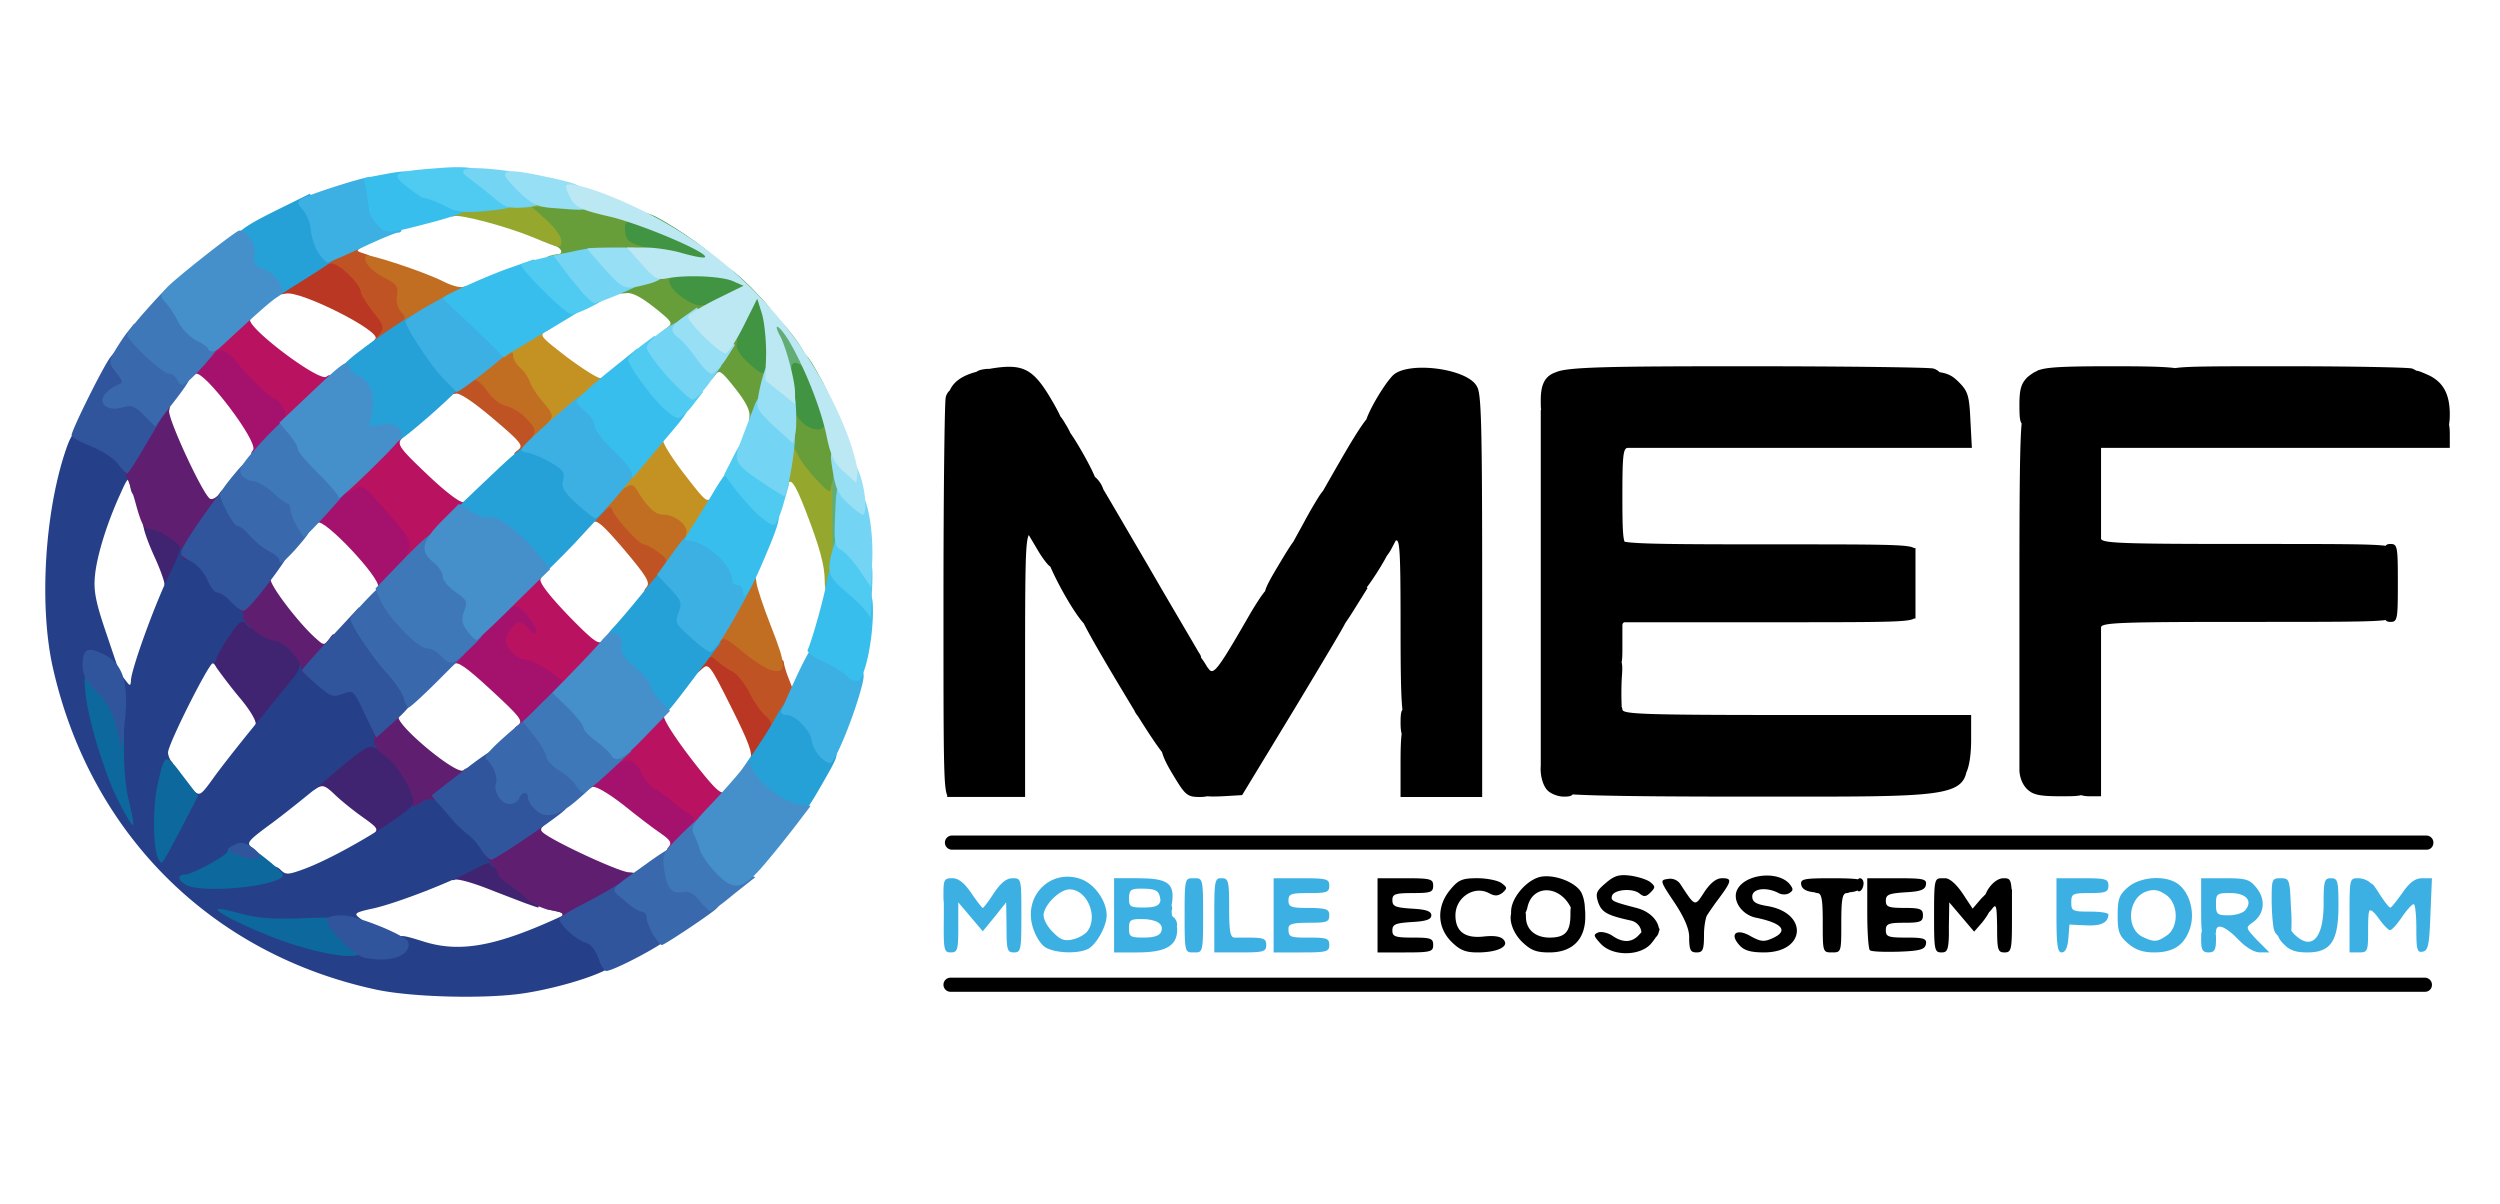 <svg xmlns="http://www.w3.org/2000/svg" width="108" height="52" fill="none"><path fill="#402472" d="M22.726 39.03c-.256-.097-1.01-.385-1.667-.642-.657-.256-1.282-.432-1.41-.384-.128.064-.209-.048-.209-.273 0-.4 1.09-1.074 1.731-1.074.385 0 .834.337.834.61 0 .08.288.352.64.592.498.337.642.545.642.898 0 .256-.016.465-.032.449-.032 0-.256-.08-.529-.177M16.106 36.064c.257-.24.225-.288-.4-.737-.369-.257-.914-.69-1.202-.962-.45-.433-.561-.48-.834-.305-.288.177-.32.16-.32-.208 0-.673 1.843-2.163 2.644-2.163 1.25 0 2.837 2.275 2.388 3.43-.16.432-1.474 1.217-2.035 1.217-.465 0-.481-.016-.24-.272M11.042 31.304c.048-.144-.24-.64-.721-1.202a24 24 0 0 1-.962-1.25c-.144-.256-.192-.256-.336-.048-.113.176-.16.096-.16-.369 0-.4.16-.85.528-1.394.625-.978 1.122-1.042 2.036-.32.336.272.753.48.93.48.512 0 1.153.882 1.153 1.57 0 .482-.176.786-.913 1.684-.641.737-1.026 1.074-1.282 1.074-.24 0-.337-.064-.273-.225M7.1 25.214c0-.112-.177-.609-.386-1.073-.224-.481-.448-1.058-.496-1.299-.113-.432-.097-.448.529-.448.849 0 1.634.625 1.634 1.298 0 .705-.577 1.747-.961 1.747-.177 0-.32-.096-.32-.225"/><path fill="#253F89" d="M16.235 42.748c-7.133-1.539-12.358-6.764-13.96-13.944-.577-2.613-.353-6.555.529-9.248.384-1.154.56-1.234 1.779-.69.945.418 1.394.995 1.394 1.78 0 .721-.272.978-.353.352-.064-.416-.096-.4-.432.353-.577 1.266-1.01 2.66-1.09 3.526-.064.641.032 1.138.48 2.452l.562 1.667-.513-.064-.513-.064.128.978c.064.529.224 1.282.337 1.666l.224.722.112-1.507c.064-.833.144-1.538.193-1.587.032-.032.176.065.304.24.192.257.224.273.24.033 0-.48 1.09-3.462 1.667-4.6.305-.609.513-1.154.465-1.202-.064-.048.016-.096.176-.096.53 0 1.25.513 1.475 1.058.128.304.32.545.433.545.416.016 1.234.945 1.234 1.426 0 .577-.208.737-.481.417-.176-.209-.289-.128-.737.545-.305.448-.545.881-.545.977 0 .08-.064.16-.144.16-.177 0-1.94 3.51-1.94 3.863 0 .129.08.32.16.4.129.13.097.53-.08 1.331-.16.641-.24 1.186-.208 1.234.048.032.272-.304.513-.753.417-.753.465-.785.721-.56.257.24.32.191.818-.498.304-.432 1.122-1.474 1.843-2.356.705-.865 1.442-1.779 1.65-2.035.209-.257.321-.53.273-.625-.208-.337.561-.145 1.058.272.385.337.657.417 1.106.385.609-.032.609-.032 1.106 1.01.272.576.496 1.314.496 1.618 0 .61-.032.641-.48.4-.32-.175-.465-.08-2.244 1.443-.577.481-1.57 1.283-2.212 1.763-1.074.786-1.154.882-.897 1.074.16.112.208.209.112.209s-.353.144-.561.32a10 10 0 0 1-.69.561c-.304.224-.304.224.08.224.225 0 .77-.128 1.235-.288.737-.256.865-.256 1.074-.048.208.208.32.208 1.01-.048 1.522-.561 4.567-2.404 4.76-2.885.048-.128 0-.273-.097-.337-.256-.16.193-.384.786-.384.513 0 .705.128 1.426.993.192.225.48.497.657.625.16.129.433.401.577.625.289.433.369 1.283.112 1.283-.08 0-.16-.064-.16-.145s-.304.017-.673.225c-1.026.56-3.334 1.458-4.376 1.699-.817.176-.881.224-.625.416.16.113.24.24.193.289-.048.048-.721.144-1.507.192l-1.426.096 1.01.289c1.442.4 3.013.449 3.27.096.191-.256.271-.24 1.25.064 1.49.465 2.98.225 5.529-.913l.64-.289-.48-.112-.48-.112.496-.016c.337-.016.609.112.93.449.256.256.609.512.817.56.353.097.721.786.721 1.379 0 .304-2.083 1.01-3.846 1.282-1.667.256-4.857.176-6.411-.16"/><path fill="#601E70" d="M24.232 39.638c.144-.176.064-.24-.433-.32-.337-.048-.818-.273-1.058-.497a9 9 0 0 0-.833-.673c-.209-.129-.385-.305-.385-.4 0-.081-.144-.29-.32-.482s-.321-.432-.321-.513c.016-.32 1.907-1.378 2.452-1.378.465.016.48.032.224.224-.208.177-.24.257-.08.385.497.4 3.27 1.683 3.687 1.699.336.016.448.096.448.353 0 .352-.609.833-1.875 1.49-.785.4-1.81.48-1.506.112M17.854 34.717c.08-.4-.673-1.666-1.218-2.067-.32-.24-.513-.497-.48-.641.047-.128 0-.353-.081-.481-.208-.337.272-.801.85-.801.352 0 .432.048.304.208-.24.288 2.5 2.58 2.789 2.34.176-.144.224-.096.208.272 0 .658-.817 1.299-1.33 1.058-.289-.128-.465-.112-.738.08-.272.193-.336.193-.304.032M13.238 29.172c-.113-.032-.209-.176-.209-.288 0-.353-.801-1.202-1.154-1.202-.384 0-1.442-.785-1.362-1.026.032-.096-.048-.256-.192-.352-.209-.16-.193-.273.208-.85.337-.465.577-.657.85-.657.272 0 .368.064.32.224-.08.209 1.202 1.907 1.955 2.565.337.304.353.304.577 0 .209-.289.225-.273.24.272 0 .417-.111.673-.448.994-.24.24-.48.433-.529.416-.032 0-.16-.047-.256-.096M7.884 24.044a.6.6 0 0 1 0-.24c.032-.225-.977-.93-1.33-.93-.304 0-.417-.144-.657-.994-.144-.56-.385-1.234-.529-1.506-.24-.497-.224-.53.465-1.683.56-.946.801-1.202 1.138-1.234.352-.048.417 0 .336.272-.08.32 1.443 3.607 1.763 3.815.097.048.257-.032.385-.192.192-.273.208-.257.208.24 0 .898-1.666 3.173-1.779 2.452"/><path fill="#0D689D" d="M12.788 40.84c-1.346-.4-3.542-1.426-3.382-1.57.032-.032.465.048.978.192.657.192 1.362.256 2.596.208l1.7-.048.544.545c.289.289.53.673.53.834 0 .449-1.187.384-2.966-.16M8.108 38.261c-.416-.176-.496-.48-.112-.48.305 0 1.827-.834 1.827-.994 0-.064.145-.193.337-.289.272-.16.449-.08 1.202.497.48.369.865.721.865.802 0 .448-3.253.817-4.119.464M6.858 37.137c-.24-.368-.273-2.115-.08-3.077.32-1.555.352-1.57 1.106-.56l.673.88-.737 1.427c-.882 1.65-.818 1.57-.962 1.33M5.112 34.607c-.609-1.218-1.314-3.526-1.426-4.712-.064-.753-.064-.769.384-.769.32 0 .561.16.882.577.417.545.433.641.4 2.276-.016 1.138.065 2.035.225 2.66.128.513.208.978.176 1.01-.048.048-.32-.417-.64-1.042"/><path fill="#BA3723" d="M32.406 32.763c.128-.177-.048-.674-.801-2.18-.962-1.923-.994-1.956-1.299-1.667-.304.272-.304.272-.256-.353.048-.593.08-.64.577-.689.352-.032.657.048.85.225.176.144.464.352.672.448.193.112.513.513.706.898.192.4.513.833.689.994.721.576.016 2.532-.914 2.532-.32 0-.368-.048-.224-.208M16.219 14.637c.272-.32-3.222-2.084-3.863-1.955-.385.08-.449.032-.449-.273 0-.513 1.7-1.555 2.549-1.555.513 0 .705.097 1.122.562.272.32.496.657.496.737 0 .096.225.448.481.785.353.449.481.77.481 1.266 0 .625-.016.657-.497.657-.417 0-.465-.048-.32-.224"/><path fill="#419441" d="M34.122 18.674c-.129-.208-.289-1.01-.353-1.81-.08-.914-.16-1.219-.192-.834-.048.56-.08.593-.641.593-.433 0-.722-.129-1.106-.497-.641-.593-.705-1.41-.209-2.404l.337-.641-.641.336c-.834.417-1.603.4-2.276-.048-.465-.32-.545-.465-.593-1.106-.048-.673-.016-.753.32-.801.24-.048.08-.112-.432-.192-1.78-.257-1.763-.24-1.811-1.267l-.048-.913h.657c.368 0 .881.112 1.17.256 1.026.53 2.676 1.715 2.676 1.924 0 .128.128.224.289.224.176 0 .737.465 1.282 1.026.865.897.994 1.106 1.09 1.843.096.801.112.817.64.817.482 0 .578.08 1.123 1.074.417.737.625 1.33.673 1.923l.064.85h-.897c-.754 0-.93-.064-1.122-.353"/><path fill="#31559D" d="M25.85 41.385c-.112-.32-.32-.593-.529-.657-.448-.128-1.25-.866-1.138-1.058.049-.08.497-.352.994-.609a22 22 0 0 0 1.33-.737c.401-.257.45-.257.978.144.305.24.641.433.737.433.113 0 .193.112.193.256s.112.449.256.705c.16.24.24.545.192.657-.08.225-2.355 1.427-2.676 1.427-.08 0-.24-.256-.337-.561M15.673 41.354c-.176-.048-.641-.4-1.01-.801-.737-.77-.705-1.01.128-1.01.61 0 2.805.882 2.853 1.17.113.593-.85.913-1.971.641M10.224 36.914c-.48-.209-.48-.209-.128-.401.304-.144.433-.144.77.08.704.465.24.705-.642.32M20.787 36.707a2.5 2.5 0 0 0-.593-.674 4.7 4.7 0 0 1-.657-.625c-.192-.224-.465-.545-.625-.72-.16-.161-.273-.322-.24-.338.032-.032.608-.496 1.314-1.025.689-.545 1.346-.994 1.458-.994.225 0 .561.673.561 1.122 0 .272.112.32.641.32.433 0 .641.065.641.209 0 .337.545.753.962.753.289 0 .32.048.176.225-.24.288-3.029 2.18-3.205 2.18-.08 0-.273-.193-.433-.433M5.047 31.482c-.176-.722-.368-1.09-.85-1.571-.48-.481-.624-.754-.624-1.17 0-.705.192-.818.865-.497.866.417 1.122 1.186.962 2.837l-.144 1.33zM15.755 30.84c-.48-1.025-.497-1.041-.946-.865-.432.16-.528.112-1.105-.385-.353-.304-.658-.577-.658-.625s.545-.673 1.235-1.41l1.234-1.33.56.913c.305.497.738 1.074.962 1.298.577.577.962 1.203.946 1.571 0 .176-.385.657-.866 1.09l-.865.77zM9.984 26c-.208-.225-.465-.4-.593-.4-.112 0-.304-.241-.433-.546-.128-.32-.448-.673-.72-.817-.45-.225-.482-.289-.321-.61.368-.704 1.795-2.676 1.923-2.676.08 0 .272.289.417.641.16.353.368.641.464.641.113 0 .369.193.577.45.209.24.577.544.818.672.272.128.433.32.385.481-.097.369-1.764 2.549-1.972 2.549-.096.015-.336-.16-.545-.385M5.08 20.022c-.193-.24-.722-.577-1.17-.754-.45-.176-.818-.384-.818-.465 0-.224 1.378-2.997 1.683-3.381.256-.32.272-.32.657.128.224.256.384.657.384.93 0 .256.08.464.209.464.096 0 .384.209.625.465l.449.449-.77 1.298c-.416.721-.785 1.298-.833 1.298s-.24-.192-.417-.432"/><path fill="#A4126D" d="M28.88 36.594c.16-.176.08-.304-.337-.593-.288-.192-1.026-.753-1.619-1.234-.64-.497-1.186-.817-1.33-.77-.449.177-.24-.624.305-1.153.432-.433.657-.513 1.282-.513.69 0 .753.032 1.01.561.144.304.416.657.625.77.192.096.64.416 1.01.672.56.401.657.577.673 1.058 0 .705-.674 1.427-1.347 1.427-.368 0-.417-.048-.272-.225M22.374 31.336c.24-.193.112-.353-1.154-1.523-1.058-.978-1.459-1.266-1.603-1.122-.129.128-.177.064-.177-.305 0-.689 2.116-2.788 2.805-2.788.786.016 1.523.865 1.523 1.763 0 .432-.048.48-.513.497-.433.016-.449.048-.144.096.208.048.657.256 1.01.48.512.353.609.497.609.994s-.129.721-.77 1.346c-.609.593-.881.754-1.314.754-.465 0-.513-.032-.273-.192M16.331 25.357c.144-.353-2.34-2.997-2.612-2.773-.16.128-.209.064-.209-.304 0-.722 1.042-1.667 1.956-1.763l.705-.08 1.09 1.25c1.025 1.218 1.073 1.298 1.01 1.955-.065.545-.209.85-.69 1.33-.609.625-1.442.882-1.25.385M10.93 19.445c.272-.321-2.18-3.543-2.485-3.286-.417.337-.24-.705.192-1.202.353-.4.481-.449 1.042-.369.449.064.737.225.994.545.352.449 1.026 1.122 1.779 1.763.657.545.577 1.427-.193 2.18-.416.4-.753.593-1.057.593-.369 0-.417-.048-.273-.224"/><path fill="#B91261" d="M29.875 35.599c.176-.208.16-.273-.08-.417a6 6 0 0 1-.786-.593c-.288-.24-.625-.48-.77-.529-.144-.064-.368-.352-.528-.673-.273-.56-.545-.657-1.01-.368-.144.096-.208 0-.208-.321 0-.577 1.346-1.971 1.907-1.971.24 0 .337.08.288.208-.048.128.481.946 1.17 1.843.93 1.202 1.283 1.57 1.427 1.427.128-.129.176-.049.176.304 0 .625-.721 1.346-1.346 1.346-.4 0-.433-.032-.24-.256M24.056 29.733c.113-.112.193-.24.193-.304 0-.176-1.266-.946-1.571-.946-.353 0-.833-.48-.833-.817.016-.289.384-.786.593-.786.096 0 .256.113.368.24.337.418.497.257.209-.192-.45-.705-.722-.865-1.026-.593-.225.193-.24.177-.177-.304.097-.69.61-1.234 1.17-1.234.337 0 .433.064.37.224-.065.145.4.738 1.201 1.571 1.058 1.09 1.33 1.282 1.459 1.09.112-.176.16-.112.16.32 0 .754-1.122 1.924-1.843 1.924-.369 0-.417-.048-.273-.193M17.598 23.883c.24-.465.176-.577-1.314-2.26-.593-.657-.625-.673-1.042-.449-.433.225-.449.225-.449-.192 0-.625 1.667-2.276 2.308-2.276.4 0 .433.032.24.256-.192.24-.064.417 1.122 1.54.786.752 1.427 1.233 1.555 1.185.144-.064.224.032.224.273 0 .528-1.89 2.356-2.436 2.356-.417 0-.417-.016-.208-.433M12.212 18.162c.144-.176.16-.32.016-.561-.096-.192-.224-.337-.305-.337-.16 0-1.266-1.041-1.698-1.618-.417-.53-.754-.641-.994-.32-.176.223-.193.175-.209-.257 0-.657.834-1.49 1.507-1.49.353 0 .417.047.289.207-.257.289 2.98 2.741 3.285 2.485.16-.129.209-.064.209.304 0 .641-1.186 1.811-1.828 1.811-.384 0-.416-.032-.272-.224"/><path fill="#BF5324" d="M33.304 31.368c.064-.096-.048-.288-.24-.448-.177-.145-.497-.593-.69-.994-.192-.385-.512-.785-.705-.898-.208-.096-.497-.304-.673-.448-.288-.273-.32-.273-.48.016-.145.24-.161.176-.161-.353 0-1.426.93-1.619 2.324-.48.48.4.946.72 1.026.72.096 0 .16.064.16.145s.08.352.176.609l.177.449.208-.401c.224-.385.224-.385.24.304 0 .93-.56 1.94-1.073 1.94-.225 0-.337-.064-.289-.16M27.935 25.358c.16-.192 0-.465-.962-1.603-.93-1.09-1.202-1.33-1.378-1.186-.177.145-.225.096-.225-.288 0-.257.08-.545.192-.657.225-.225 1.41-.257 1.41-.032 0 .208 1.123 1.442 1.315 1.442.096 0 .369.144.625.337.577.4.625 1.074.112 1.747-.24.352-.48.48-.817.48-.4 0-.449-.032-.273-.24M22.373 19.444c.256-.192.16-.32-1.09-1.378-.85-.722-1.458-1.122-1.603-1.058-.4.144-.288-.641.113-.93.625-.448 1.282-.32 1.715.305.208.32.576.609.8.657.754.192 1.3.85 1.3 1.587 0 .801-.225 1.041-.947 1.041-.512-.016-.544-.032-.288-.224M16.281 14.572c.353-.4.353-.448-.208-1.154-.257-.336-.481-.689-.481-.785 0-.353-1.01-1.33-1.314-1.25-.209.064-.289 0-.289-.273 0-.464.577-.737 1.49-.737.658.016.674.016.273.24-.384.209-.384.225-.08.321.176.048.705.273 1.17.497.77.353.834.417.834.93 0 .304.08.608.16.657.096.048.16.368.16.689 0 .497-.08.657-.465.881-.256.145-.705.273-.993.273-.481 0-.497-.016-.257-.289"/><path fill="#689E39" d="M35.195 21.64c-.112-.032-.449-.417-.77-.85-.512-.689-.56-.865-.56-1.811 0-1.218.224-1.49.673-.866.353.481 1.09.61 1.09.177 0-.144.112-.224.272-.192.337.064.513.849.513 2.5l.016 1.154-.513-.016c-.288 0-.609-.048-.721-.096M32.373 18.018c.048-.256-.128-.625-.609-1.234-.625-.785-.69-.833-.881-.561-.209.272-.225.24-.225-.289 0-.769.4-1.394.882-1.394.288 0 .352.064.288.305-.048.192.112.464.465.8.625.578.77.61.77.161 0-.176.08-.272.16-.224.224.128.208 1.202-.032 2.083-.16.577-.273.722-.545.722-.273 0-.32-.08-.273-.369M28.816 14.156c.273-.193.224-.257-.56-.882-.61-.48-.979-.657-1.235-.609-.288.048-.369 0-.369-.288 0-.305.16-.401.93-.626 1.186-.32 1.795-.336 1.795-.015 0 .128-.112.24-.256.24-.417 0-.193.513.416.913.289.209.641.337.754.305.128-.064.208.048.208.288 0 .497-.625.898-1.394.898-.53 0-.561-.016-.289-.224M23.768 11.27c0-.144.112-.256.24-.256.337 0 .305-.273-.032-.4-.16-.049-.561-.337-.882-.642-.448-.417-.609-.69-.609-1.074v-.497l1.571.097c2.228.128 3.398.4 3.398.769 0 .176-.112.304-.257.304-.176 0-.224.129-.192.433.032.337.16.465.577.593.978.273.593.529-.962.641-.817.048-1.795.145-2.163.193-.561.08-.69.048-.69-.16"/><path fill="#3969AC" d="M28.208 40.36c-.144-.256-.273-.577-.273-.72 0-.145-.096-.257-.208-.257s-.449-.209-.753-.481c-.642-.545-.738-.369.977-1.603.545-.4 1.042-.705 1.09-.689s.128.304.176.641c.065.529.145.61.561.657.513.064.962.385 1.235.882.112.224.08.352-.145.529-.48.384-2.18 1.506-2.276 1.506-.064 0-.224-.208-.384-.465M23.079 34.926c-.16-.16-.273-.385-.273-.481 0-.273-.273-.24-.385.048-.048.128-.224.24-.4.24-.369 0-.722-.544-.593-.913.096-.24-.16-.85-.433-1.026-.144-.096.352-.609 1.603-1.65l.497-.417.496.625c.273.336.497.737.497.865 0 .144.24.4.545.577.305.192.657.513.802.737.24.369.224.401-.497 1.026-.818.721-1.427.85-1.86.369M17.453 30.182c-.048-.208-.352-.657-.657-1.01-.705-.753-1.715-2.276-1.65-2.452.096-.24 1.41-1.603 1.554-1.603.08 0 .177.16.24.369.129.48 1.587 2.035 1.94 2.035.144 0 .48.177.721.385l.449.369-1.154 1.154c-.625.625-1.186 1.138-1.25 1.138-.048 0-.145-.177-.193-.385M12.067 24.189c0-.08-.192-.24-.432-.369a3.4 3.4 0 0 1-.818-.657c-.208-.256-.465-.449-.577-.449-.144 0-.737-1.09-.737-1.378 0-.048.256-.417.577-.801.545-.657.609-.69.865-.465.145.128.385.24.53.24.144 0 .496.225.785.481.288.273.577.481.64.481.08 0 .129.112.129.256s.112.45.256.706c.305.48.257.609-.528 1.506-.53.577-.69.69-.69.449M6.218 17.937c-.4-.4-.529-.449-.946-.336-.64.192-1.074-.177-.721-.593.112-.145.353-.305.513-.369.272-.112.272-.128-.048-.545-.305-.385-.32-.449-.096-.865.144-.24.384-.625.56-.85l.321-.4.513.48c.289.273.657.641.833.85.16.192.417.352.561.352.16 0 .353.129.465.289.177.304.112.433-1.186 2.084l-.288.384z"/><path fill="#C16E23" d="M33.32 28.948c-.256-.064-.817-.433-1.25-.801-.753-.625-.801-.641-1.01-.369-.208.289-.224.256-.24-.24 0-.754 1.09-2.741 1.522-2.741.225 0 .321.112.337.369.016.192.288 1.025.61 1.843.704 1.779.704 2.115.031 1.939M28.72 24.414c.145-.177.097-.289-.288-.562-.256-.192-.529-.336-.625-.336-.192 0-1.234-1.138-1.346-1.459-.064-.192-.113-.192-.337 0-.24.193-.272.16-.272-.224 0-.24.144-.641.336-.897.273-.385.433-.465 1.01-.465.609 0 .721.064 1.074.593.272.416.545.625.897.705.77.16 1.01.417 1.01 1.138 0 .817-.657 1.73-1.234 1.73-.337 0-.369-.047-.224-.224M22.998 18.868c.177-.272.129-.368-.256-.785-.24-.257-.641-.497-.882-.545-.256-.064-.593-.32-.817-.641-.208-.32-.48-.53-.593-.481-.128.048-.208-.048-.208-.305 0-.272.208-.528.72-.897.754-.529 1.684-.69 1.684-.305 0 .129.144.353.32.513s.353.433.417.625c.064.177.32.577.561.866.834.945.417 2.276-.705 2.276-.4 0-.417-.032-.24-.32M17.261 13.979c.289-.208.289-.256.064-.513-.16-.176-.224-.449-.176-.721.064-.369 0-.465-.56-.753-.578-.289-.947-.754-.77-.946.112-.096 2.58.721 3.35 1.122.352.176.72.272.849.224.144-.064.224.032.224.273 0 .272-.256.497-1.122.961-.657.353-1.33.593-1.634.593-.497-.016-.513-.032-.225-.24"/><path fill="#95A82D" d="M35.628 25.086c0-.657-.224-1.474-.834-3.045-.48-1.25-.705-1.523-.8-.93-.033.225-.113.273-.273.177-.193-.128-.209-.337-.08-1.09.16-1.058.496-1.298.817-.561.112.24.48.737.801 1.074.577.609.61.625.657.272.032-.208.145-.336.24-.304.225.064.353 2.773.193 4.087-.08.673-.16.833-.417.833-.24 0-.304-.112-.304-.513M23.623 11.11c.176-.145 1.106-.225 1.106-.096 0 .096-.256.16-.593.16-.32 0-.545-.032-.513-.064M23.047 10.26c-1.154-.48-3.27-1.041-3.462-.913-.08.048-.145-.064-.145-.225 0-.4.289-.464 2.324-.593 1.315-.096 1.667-.064 1.924.145.304.24.304.24-.209.256h-.512l.64.577c.353.32.642.721.642.882 0 .368-.016.368-1.202-.129"/><path fill="#3F78B9" d="M30.226 38.918c-.256-.337-.465-.433-.737-.385-.48.096-.69-.176-.801-1.01-.08-.64-.032-.705.753-1.49.785-.77.833-.802 1.026-.497.096.176.192.417.192.529 0 .4.962 1.474 1.474 1.65l.497.177-.93.737c-.496.417-.96.754-1.009.738-.064 0-.272-.209-.465-.45M24.889 33.948c-.08-.176-.417-.465-.722-.657-.304-.192-.56-.449-.56-.593 0-.128-.225-.529-.514-.882l-.496-.64.865-.866.882-.866.673.658c.369.368.673.769.673.865 0 .112.16.305.369.449.192.128.544.416.785.64l.433.402-.962.897c-.529.497-1.026.898-1.106.898s-.224-.145-.32-.305M19.04 28.323c-.16-.176-.432-.32-.608-.32-.385 0-1.667-1.33-1.988-2.052l-.224-.529 1.25-1.298c1.042-1.058 1.266-1.218 1.298-.945.032.176.224.464.449.64.208.16.385.433.385.594 0 .176.256.48.576.689.497.336.561.465.53.961-.033.321.032.722.144.914.16.288.096.417-.497.994-.785.769-.914.801-1.314.352M12.822 22.73c-.145-.257-.273-.577-.273-.722 0-.144-.048-.256-.128-.256-.064 0-.353-.208-.641-.48-.289-.257-.657-.482-.818-.482s-.384-.112-.497-.24c-.16-.192-.112-.337.289-.834.272-.336.785-.897 1.154-1.25l.657-.64.4.448c.21.24.385.545.385.641 0 .112.401.593.882 1.074.497.465.881.945.85 1.058-.033.16-1.844 2.147-1.956 2.147-.016 0-.144-.208-.304-.464M7.644 16.383c-.064-.129-.209-.241-.353-.241-.272 0-1.795-1.426-1.795-1.683 0-.096.417-.625.93-1.186.913-1.01.913-1.01 1.202-.69.176.177.416.578.56.866.161.289.498.642.786.77s.561.336.61.449c.08.224-1.443 1.955-1.716 1.955-.08 0-.176-.112-.224-.24"/><path fill="#C49222" d="M29.65 23.05c.096-.353-.48-.818-1.01-.818-.336 0-.673-.32-1.122-1.058-.16-.256-.24-.272-.529-.096-.304.176-.336.16-.336-.24 0-.626 1.17-1.972 1.699-1.972.224 0 .352.064.304.16-.048.08.353.738.898 1.443.978 1.266 1.01 1.282 1.218.93.192-.353.192-.337.208.256 0 .817-.545 1.699-1.041 1.699-.289 0-.353-.064-.289-.305M23.752 18.163c.16-.177.096-.337-.272-.77-.257-.288-.513-.689-.577-.865a1.7 1.7 0 0 0-.417-.625c-.176-.16-.32-.401-.32-.53 0-.191-.049-.191-.241-.031-.208.176-.24.128-.24-.225 0-.56.8-1.057 1.683-1.057.609.016.625.016.272.224-.369.192-.337.224.865 1.154.69.513 1.347.93 1.459.897.128-.032.208.113.208.337 0 .561-1.41 1.715-2.1 1.715-.416 0-.464-.032-.32-.224"/><path fill="#62AD74" d="M35.949 22.153c0-1.731.016-1.843.32-1.843.305 0 .32.112.32 1.843s-.015 1.843-.32 1.843c-.304 0-.32-.112-.32-1.843M33.352 15.293c-.352-1.074-.368-1.715-.048-1.715.353 0 1.683 1.78 1.683 2.244-.016.369-.032.385-.224.128-.257-.352-.577-.368-.577-.048 0 .128-.129.24-.273.24-.208 0-.368-.256-.56-.849"/><path fill="#25A1D7" d="M33.095 34.847c-.545-.401-1.154-1.122-1.154-1.347 0-.064.257-.497.577-.93.305-.448.754-1.137.978-1.554.369-.673.465-.753.834-.673.496.112 1.298.913 1.298 1.298 0 .144.144.417.32.609.305.337.305.337-.449 1.65-.72 1.251-.785 1.315-1.33 1.315a1.97 1.97 0 0 1-1.074-.369M27.966 30.68c-.192-.21-.352-.466-.352-.594 0-.112-.289-.449-.642-.753-.384-.337-.64-.69-.64-.914 0-.192-.08-.432-.193-.545-.128-.128-.032-.352.449-.865.352-.385.945-1.106 1.346-1.603.4-.513.801-.93.882-.93.096 0 .416.241.705.546.433.448.513.64.48 1.137-.047.53.017.658.546 1.106l.593.497-.93 1.218c-1.779 2.356-1.683 2.292-2.244 1.7M22.856 24.542c-.577-.834-1.651-1.667-2.132-1.667-.369 0-1.314-.481-1.25-.641.032-.065.801-.802 1.715-1.667 1.827-1.731 1.923-1.763 3.11-1.058.48.288.592.449.592.85 0 .384.144.64.641 1.073l.657.561-1.378 1.49c-.77.802-1.459 1.475-1.523 1.475-.08 0-.272-.192-.432-.416M16.796 19.044c-.048-.097-.4-.177-.753-.177h-.657l.096-.801c.08-.673.048-.866-.209-1.122-.176-.176-.384-.32-.48-.32-.08 0-.16-.177-.16-.385 0-.289.24-.577.929-1.09 1.09-.834 2.228-1.57 2.388-1.57.08 0 .305.336.529.768.224.417.673.994.994 1.299.336.304.609.657.609.801 0 .224-2.645 2.564-3.046 2.709-.064.032-.176-.032-.24-.112M11.508 12.57c-.144-.225-.433-.45-.657-.498-.305-.08-.385-.208-.385-.576 0-.273-.08-.626-.192-.786-.305-.497-.048-.77 1.554-1.57l1.555-.77.305.385c.16.208.304.593.304.881 0 .273.144.673.32.898s.321.449.321.497c0 .064-.449.384-.994.737-.56.352-1.202.753-1.442.913-.417.273-.433.273-.69-.112"/><path fill="#4590CB" d="M30.885 37.668c-.305-.337-.593-.754-.641-.93a4.4 4.4 0 0 0-.257-.673c-.16-.32-.08-.481.77-1.362.529-.561 1.106-1.219 1.314-1.491.208-.289.352-.385.352-.24.033.56 1.25 1.618 2.02 1.746l.577.097-.609.801a48 48 0 0 1-1.394 1.731c-.962 1.122-1.33 1.17-2.132.32M26.381 32.603c-.064-.129-.369-.385-.641-.593-.288-.209-.529-.465-.529-.561 0-.113-.304-.497-.673-.866l-.673-.657.897-.93c.481-.496 1.058-1.105 1.25-1.346.289-.336.417-.4.642-.256.16.112.24.304.192.529-.048.256.112.497.593.913.369.305.657.657.657.77 0 .128.192.416.417.657l.432.448-1.01 1.042c-1.025 1.074-1.313 1.234-1.554.85M20.195 27.266c-.24-.32-.273-.497-.145-.865.16-.417.128-.481-.384-.834-.289-.208-.545-.497-.545-.673 0-.16-.177-.433-.401-.61-.593-.464-.497-.897.353-1.762l.753-.753.529.32c.288.192.64.305.77.257.336-.145 1.458.737 2.243 1.747l.4.496-1.538 1.507c-.833.833-1.57 1.523-1.635 1.539s-.24-.145-.4-.369M14.634 21.496c0-.096-.401-.561-.882-1.042-.48-.465-.881-.945-.881-1.042 0-.112-.177-.416-.401-.673l-.4-.48 1.474-1.395c1.25-1.186 1.49-1.346 1.538-1.074.033.193.193.385.37.433.496.16.784.881.624 1.587l-.128.609.529-.08c.385-.065.609-.016.785.192.225.256.145.385-1.186 1.699-.801.785-1.442 1.362-1.442 1.266M8.991 15.068c-.016-.08-.256-.24-.529-.368a2.3 2.3 0 0 1-.753-.77 4 4 0 0 0-.545-.85c-.256-.288-.256-.32.032-.64.289-.337 2.645-2.196 3.077-2.452.305-.177.802.529.722 1.041-.048.353.016.45.384.593.257.08.561.337.674.577.224.401.208.45-.16.69-.321.24-.786.64-2.357 2.1-.24.224-.465.256-.545.08"/><path fill="#3CB0E3" d="M51.655 37.94h-.16c-.305 0-.32.112-.32 1.602s.015 1.603.32 1.603h.16c.305 0 .32-.112.32-1.603s-.015-1.602-.32-1.602M56.544 39.863c.769 0 .881-.032.881-.32 0-.257-.096-.305-.817-.321h-.144c-.69 0-.802-.048-.802-.32 0-.29.112-.321.882-.321.769 0 .881-.033.881-.321s-.112-.32-1.202-.32h-1.202v3.205h1.202c1.09 0 1.202-.032 1.202-.32 0-.29-.112-.321-.881-.321-.834 0-.882-.016-.882-.4 0-.193.209-.241.882-.241M43.738 37.94c-.256 0-.496.192-.8.64-.225.353-.45.642-.482.642s-.256-.289-.497-.641c-.304-.45-.56-.642-.817-.642-.353 0-.385.065-.385.69 0 .128 0 .256.016.368v.593c-.016 1.459 0 1.555.305 1.555.288 0 .32-.112.32-1.106v-1.058l.53.625.528.625.513-.625.497-.625.016 1.09c0 .962.032 1.074.32 1.074.305 0 .321-.112.321-1.603 0-1.587 0-1.602-.385-1.602M46.767 38.004c-1.299-.529-2.549.625-2.164 2.004.096.352.32.753.529.897.4.273 1.426.32 1.891.08.353-.208.785-.977.785-1.442 0-.593-.48-1.298-1.041-1.539m.208 2.228c-.112.144-.4.304-.641.352-.337.08-.529.016-.834-.304-.24-.224-.416-.545-.416-.737 0-.433.689-1.122 1.122-1.122.753 0 1.25 1.17.769 1.81M53.82 40.504h-.48c-.193 0-.24-.257-.24-1.282 0-1.17-.033-1.282-.321-1.282h-.081a.2.2 0 0 0-.096.032c-.128.096-.144.416-.144 1.49v1.683h1.122c1.01 0 1.122-.032 1.122-.32 0-.29-.112-.321-.882-.321M90.281 38.58c.69 0 .802-.047.802-.32 0-.288-.112-.32-1.122-.32h-1.122v1.602c0 1.282.048 1.603.224 1.603.16 0 .257-.208.289-.593l.048-.61.721.033c.641.032.946-.112.962-.465 0-.08-.353-.128-.802-.128-.753 0-.801-.032-.801-.4 0-.37.048-.401.801-.401M94.08 38.18c-.545-.385-1.619-.305-2.148.144-.385.337-.449.513-.449 1.218s.064.881.45 1.218c.32.273.64.385 1.121.385.85 0 1.314-.32 1.555-1.042.224-.69-.016-1.555-.53-1.923m-.465 2.227c-.417.289-.545.305-1.058.065-.737-.37-.625-1.683.16-1.956.321-.112.53-.08.834.128.56.353.593 1.395.064 1.764M97.318 39.847c.497-.353.577-.962.177-1.475-.305-.385-.45-.432-1.379-.432H95.09v1.282c0 .496 0 .801.032.993-.032.08-.032.209-.032.369 0 .449.064.56.32.56.257 0 .321-.111.321-.56 0-.112 0-.192-.016-.257 0-.015.016-.047.016-.064 0-.4.385-.272.962.321.337.353.69.56.946.56h.4l-.529-.528c-.496-.529-.512-.545-.192-.77m-1.042-.305c-.496 0-.545-.048-.545-.48 0-.45.032-.481.626-.481.673 0 .977.336.64.737-.096.128-.432.224-.72.224M100.7 37.94c-.288 0-.32.112-.32 1.105 0 1.523-.53 2.052-1.283 1.299-.048-.049-.08-.097-.112-.145a7 7 0 0 0-.016-.977c-.048-1.218-.064-1.282-.433-1.282h-.016c-.368 0-.384.047-.384.929 0 .497.048 1.074.096 1.282a.54.54 0 0 0 .176.273 1 1 0 0 0 .24.352c.257.273.514.369 1.026.369 1.026 0 1.347-.497 1.347-2.02 0-1.073-.032-1.185-.321-1.185M104.643 37.94c-.305 0-.545.176-.866.64-.24.337-.464.626-.513.626-.048.016-.256-.257-.464-.577-.193-.305-.289-.45-.369-.465a.83.83 0 0 0-.561-.224c-.369 0-.369.032-.369 1.602v1.603h.401c.385 0 .401-.048.401-.978 0-.529.016-.769.064-.833.08-.032.208.08.401.352.192.273.416.497.48.497.081 0 .305-.256.513-.56s.433-.562.513-.562c.064 0 .112.481.112 1.058 0 .898.032 1.042.273.994.24-.048.288-.289.336-1.619l.065-1.554zM35.388 32.65c-.16-.192-.304-.48-.32-.641-.032-.433-.705-1.122-1.09-1.122-.176 0-.273-.08-.224-.192.897-2.052 1.266-2.789 1.474-2.821.305-.064 1.555.529 1.891.898.225.24.24.4.096.93-.336 1.281-1.154 3.269-1.346 3.269-.096 0-.32-.145-.48-.32M29.842 27.538c-.657-.577-.689-.641-.529-1.074.16-.417.129-.513-.368-1.042l-.561-.593.705-.977c.753-1.058 1.01-1.154 1.86-.722.544.273 1.153 1.01 1.153 1.41 0 .145.112.257.24.257.37 0 .305.273-.352 1.427-.705 1.298-1.154 1.939-1.314 1.939-.08 0-.45-.273-.834-.625M24.922 21.768c-.561-.513-.674-.705-.593-1.026.08-.32 0-.448-.497-.737-.32-.192-.786-.4-1.042-.448-.433-.08-.417-.097.785-1.203.69-.609 1.347-1.17 1.49-1.25.353-.192 1.107.369 1.107.818 0 .176.368.64.801 1.058.449.416.802.833.802.945 0 .224-1.876 2.468-2.052 2.468-.064 0-.417-.288-.801-.625M19.12 16.319c-.513-.53-1.602-2.18-1.602-2.453 0-.128 1.955-1.25 2.18-1.25.208.016 2.468 2.18 2.468 2.372 0 .16-2.324 1.988-2.437 1.94-.032-.016-.304-.289-.609-.61M13.75 10.918c-.145-.224-.289-.657-.321-.962-.016-.304-.176-.705-.337-.881-.256-.273-.256-.353-.064-.48.305-.193 2.66-.947 2.965-.947.129 0 .305.289.417.69.096.368.353.833.561 1.025.4.369.497.69.208.69-.096 0-.785.288-1.538.64-.754.353-1.427.642-1.49.642-.065 0-.241-.193-.402-.417"/><path fill="#38BEED" d="M36.589 29.204c-.112-.128-.561-.4-.978-.609-.433-.192-.753-.416-.721-.513.208-.465.721-2.324.817-2.917.129-.85.369-.881 1.298-.112.674.561.706.625.706 1.41-.016 1.33-.369 2.886-.657 2.95a.57.57 0 0 1-.465-.209M32.102 25.534c0-.145-.112-.257-.24-.257-.129 0-.24-.112-.24-.256 0-.625-1.187-1.667-1.892-1.667-.177 0-.144-.112.112-.513.192-.288.641-1.01.994-1.603.352-.609.737-1.09.833-1.09.112 0 .481.37.818.802.336.449.769.881.93.977.384.209.336.497-.466 2.357-.56 1.314-.85 1.73-.85 1.25M27.294 20.438c0-.128-.352-.561-.801-.978-.433-.416-.801-.881-.801-1.058 0-.176-.177-.448-.401-.625-.224-.176-.4-.384-.385-.448 0-.08.593-.625 1.315-1.219l1.314-1.057.4.593c.545.817 1.138 1.49 1.555 1.795.353.24.337.256-.865 1.667a68 68 0 0 1-1.267 1.506c-.032.032-.064-.032-.064-.176M21.268 14.94c-.257-.256-.85-.833-1.315-1.266-.465-.416-.833-.785-.801-.817.192-.176 1.843-.914 2.773-1.25l1.138-.4 1.073 1.04c.593.578 1.058 1.075 1.026 1.107-.016.032-.801.513-1.73 1.058l-1.684 1.01zM16.298 9.698c-.193-.208-.353-.48-.353-.609 0-.128-.064-.496-.112-.817l-.112-.577 1.01-.192c.817-.145 1.057-.129 1.25.048.24.192.625.384 1.827.865.24.112.433.305.433.465 0 .224-.305.369-1.395.673-2.132.561-2.164.577-2.548.144"/><path fill="#4FCAF1" d="M37.584 26.687c-.016-.144-.432-.609-.93-1.026-.945-.801-.977-.93-.608-2.18.144-.48.801-.352 1.266.257.385.497.417.641.353 1.875-.017.738-.065 1.218-.08 1.074M32.712 22.2a11 11 0 0 1-.994-1.122l-.433-.577.337-.657c.176-.369.352-.658.384-.658s.32.24.626.53c.304.272.769.657 1.01.849l.448.336-.24.85c-.129.465-.305.881-.401.913-.112.032-.433-.176-.737-.464M28.576 17.553c-.593-.609-1.442-1.795-1.442-2.02 0-.08.256-.352.56-.592l.578-.433.352.465c.193.24.658.785 1.042 1.202l.705.753-.432.56c-.24.322-.53.578-.642.578s-.432-.24-.72-.513M23.448 12.535c-.561-.56-.994-1.074-.946-1.106.048-.048.545-.192 1.106-.32 1.01-.24 1.026-.24 1.266.112.145.192.481.609.77.93.288.32.529.625.529.689 0 .128-1.219.737-1.475.737-.128 0-.673-.465-1.25-1.042M19.44 9.01c-.417-.224-.946-.448-1.17-.464-.064-.016-.369-.224-.69-.48-.737-.578-.608-.658 1.331-.802 1.603-.129 2.1.016 2.981.833.785.737.61.898-1.17 1.042-.56.048-1.026 0-1.282-.128"/><path fill="#73D4F4" d="M37.135 24.638c-.273-.401-.625-.786-.801-.882-.273-.144-.305-.32-.257-1.474.048-1.25.064-1.33.4-1.33.193 0 .482.111.642.224.352.272.625 1.715.56 3.109l-.047 1.09zM32.968 20.871c-1.25-.85-1.298-.93-.962-1.811.16-.417.401-1.058.545-1.427.209-.64.673-.961.673-.464 0 .112.257.416.561.64.465.353.561.546.561 1.01 0 .706-.336 2.613-.464 2.613-.048 0-.465-.256-.914-.561M28.833 16.27c-.497-.561-.898-1.122-.898-1.266s.337-.481.737-.754c.706-.448.77-.464 1.058-.208.176.144.561.593.866 1.01l.56.77-.512.72c-.289.401-.61.722-.721.722-.113 0-.593-.45-1.09-.994M25.178 12.664c-.208-.257-.593-.706-.833-1.042l-.433-.577.818-.177c1.266-.272 1.426-.24 2.18.577.384.417.704.786.704.834 0 .096-1.747.817-1.939.817-.048 0-.272-.192-.497-.432M21.315 8.53a23 23 0 0 0-.994-.785c-.625-.433-.32-.561.994-.433.977.096 1.234.176 1.65.577.738.705.642.994-.304 1.074-.705.048-.865-.016-1.346-.433"/><path fill="#97DFF5" d="M36.638 21.753c-.416-.369-.545-.657-.657-1.363-.144-.85-.128-.881.209-.881.464 0 .801.416 1.025 1.202.209.737.225 1.523.064 1.523-.08 0-.368-.225-.64-.481M33.512 18.483c-.4-.353-.77-.77-.785-.898-.064-.352.336-1.923.497-1.923.08 0 .352.208.609.465.368.369.48.657.544 1.33.032.465.032 1.042-.016 1.266l-.096.433zM30.082 15.485c-.24-.353-.577-.737-.721-.85-.465-.32-.417-.545.176-.945l.561-.4.834.817.817.8-.4.626c-.225.337-.498.609-.61.609s-.4-.288-.657-.657M26.124 11.623c-.417-.465-.753-.85-.753-.882s.593-.048 1.33-.048c1.186 0 1.378.048 1.683.369.577.609.465.978-.369 1.202-1.042.273-1.058.273-1.891-.641M23.768 8.978c-.56-.048-.85-.192-1.314-.657-1.106-1.058-.882-1.138 1.635-.577 1.074.24 1.282.401 1.282.994 0 .385.032.369-1.603.24"/><path fill="#BCE8F3" d="M36.463 20.39c-.417-.384-.578-.689-.754-1.554-.24-1.17-.93-2.917-1.603-4.071-.432-.722-.769-.914-.384-.209.256.513.625 1.892.625 2.437v.464l-.641-.513-.641-.512.032-1.154c0-.626-.08-1.427-.193-1.763l-.192-.61-.593 1.187c-.32.64-.673 1.17-.77 1.17-.288 0-1.666-1.379-1.618-1.587.032-.096.577-.433 1.218-.754l1.17-.576-.48-.209c-.514-.208-2.004-.272-2.822-.112-.416.08-.56 0-1.105-.625l-.626-.705h.802c.432 0 1.17.112 1.635.256.464.128.881.209.93.16.192-.176-2.693-1.41-4.088-1.747-1.25-.288-1.49-.4-1.715-.8-.144-.257-.224-.498-.176-.562.176-.16 1.523.257 2.933.93a18.08 18.08 0 0 1 9.2 9.84c.256.69.465 1.443.432 1.667l-.048.417z"/><path fill="#000" d="M82.365 40.504c-.785 0-.897-.032-.897-.32 0-.273.112-.321.801-.321s.802-.048.802-.32c0-.273-.113-.321-.802-.321s-.801-.048-.801-.305c0-.272.128-.32.833-.369.657-.032.866-.112.898-.32.048-.257-.096-.288-1.234-.288h-1.299v1.49c0 .833.049 1.555.113 1.619s.625.08 1.234.064c.93-.032 1.138-.096 1.186-.32.048-.241-.08-.29-.834-.29M86.901 38.42c-.032-.465-.112-.48-.353-.48-.304 0-.64.352-.769.689l-.192.192-.369.433-.433-.657c-.272-.401-.56-.657-.753-.657h-.16c-.305 0-.32.112-.32 1.602s.015 1.603.32 1.603c.224 0 .304-.064.32-.753v-.401l.016-1.01.545.641.53.625.336-.384c.144-.177.256-.353.304-.449.032-.032.08-.08.129-.144.192-.257.208-.145.224.801 0 .962.032 1.074.32 1.074s.321-.112.321-1.362V38.42zM80.346 37.94c-.032 0-.048.016-.08.047-.192-.032-.529-.047-1.122-.047-1.234 0-1.378.032-1.33.288.032.176.224.288.577.32.032.017.08.033.112.033.192 0 .24.256.24 1.282 0 1.266 0 1.282.401 1.282.4 0 .4-.016.4-1.282 0-1.026.049-1.282.241-1.282.048 0 .08-.017.112-.033.145-.016.257-.032.337-.08.032.032.064.048.112.032.096-.048.16-.208.16-.336s-.064-.224-.16-.224M61.032 38.58c.77 0 .881-.032.881-.32s-.112-.32-1.202-.32H59.51v3.205h1.202c1.09 0 1.202-.032 1.202-.32 0-.29-.112-.321-.881-.321-.77 0-.882-.048-.882-.305 0-.272.129-.32.85-.368.609-.032.833-.113.833-.289s-.224-.256-.833-.288c-.721-.048-.85-.096-.85-.369 0-.256.113-.304.882-.304M64.318 38.58c.256.145.4.129.593-.015.208-.193.208-.225-.048-.417-.16-.112-.625-.209-1.042-.209-.641 0-.818.065-1.17.497-.593.706-.577 1.62.048 2.244.369.369.609.465 1.138.465.85 0 1.378-.257 1.122-.545-.112-.144-.4-.192-.85-.144-.817.096-1.234-.209-1.234-.914 0-.77.802-1.298 1.443-.961M71.659 40.073c-.064-.337-.4-.705-.962-.85-1.041-.272-1.122-.304-1.057-.529.096-.272.897-.336 1.186-.096.192.16.288.145.48-.048.209-.208.209-.256 0-.432-.128-.113-.528-.24-.865-.289-.497-.064-.705 0-1.074.32-.417.353-.449.45-.32.85.16.417.384.545 1.41.77.288.063.449.32.449.512l-.064.064c-.32.385-.722.401-1.186.08-.193-.128-.465-.192-.61-.144-.224.096-.208.144.097.481.529.577 1.763.545 2.212-.032.064-.08.128-.16.176-.24a.4.4 0 0 0 .128-.225c.016-.048.032-.08.032-.112s-.016-.048-.032-.08M76.355 39.142c-.497-.08-.657-.177-.657-.417 0-.337.593-.417 1.106-.16.16.096.368.096.496.016.177-.113.177-.177.016-.385-.496-.593-1.907-.449-2.26.224-.24.449.16 1.074.77 1.218 1.186.24 1.458.577.737.898-.353.16-.497.144-.913-.08-.61-.369-.962-.129-.513.368.208.24.496.32 1.073.32 1.796 0 1.924-1.698.145-2.002M74.383 37.94c-.24 0-.497.208-.754.593-.416.64-.385.657-1.026-.321a.53.53 0 0 0-.56-.24c-.337.048-.337.08.288 1.01.417.624.641 1.137.641 1.49v.144c.016.449.08.529.32.529.273 0 .321-.112.321-.77 0-.304.048-.608.112-.8.097-.161.225-.337.369-.546.737-.977.77-1.09.288-1.09M68.308 38.549c-.24-.433-1.138-.786-1.747-.673-.609.128-1.282.913-1.282 1.506v.096c-.08.305.08.818.465 1.202.384.369.609.465 1.186.465.993 0 1.554-.56 1.554-1.539 0-.144 0-.256-.016-.336 0-.257-.064-.545-.16-.721m-1.362 1.955c-.625 0-1.026-.353-1.026-.898 0-.064 0-.128-.016-.176a1 1 0 0 0 .08-.224c.209-1.01 1.395-.978 1.875 0-.016.08-.016.176-.016.304 0 .738-.224.994-.897.994M70.328 19.348h14.857l-.064-1.202c-.048-1.058-.112-1.25-.497-1.635-.256-.256-.433-.368-.833-.432a.65.65 0 0 0-.273-.16c-.208-.049-3.846-.097-8.11-.097-5.898 0-7.693.032-8.19.257-.48.16-.657.529-.657 1.202 0 .176 0 .32.016.433h-.016v15.37c-.032.352.064.801.273 1.042.144.16.465.288.72.288.21 0 .322-.016.386-.096.945.064 3.494.096 7.597.096 7.773 0 9.167.064 9.408-1.042.128-.272.208-.769.208-1.426v-1.058H77.62c-6.587 0-7.533-.032-7.533-.24a.3.3 0 0 0-.032-.113v-.08c-.016-.336-.016-.913.016-1.298.016-.256.016-.417-.016-.545.032-.16.032-.384.032-.689v-.897c0-.065.016-.113.08-.145h6.251c4.937 0 6.026 0 6.267-.16h.064v-3.045h-.064c-.24-.16-1.346-.16-6.347-.16-4.071 0-5.61-.017-6.155-.113-.08-.192-.096-.721-.096-1.971 0-1.747.032-2.084.24-2.084M60.168 16.222c-.385.401-.994 1.443-1.138 1.892-.209.256-.497.705-.994 1.554-.353.61-.673 1.17-.882 1.539-.032.032-.064.08-.112.144-.112.16-.449.721-.721 1.234l-.449.818c-.144.192-.32.48-.56.881-.417.69-.61 1.042-.658 1.25-.176.209-.385.545-.609.914-1.41 2.452-1.619 2.74-1.827 2.452a.4.4 0 0 0-.064-.08 4 4 0 0 0-.273-.417c.016-.048-.032-.128-.128-.272-.112-.209-1.106-1.875-2.18-3.735-.865-1.474-1.618-2.772-1.907-3.253a1.2 1.2 0 0 0-.368-.545c-.193-.481-.77-1.49-1.058-1.891a3 3 0 0 0-.209-.385 2.4 2.4 0 0 0-.224-.337c-.096-.224-.305-.593-.529-.961-.705-1.122-1.154-1.33-2.532-1.09-.064 0-.145 0-.225.016-.128.016-.256.048-.336.112-.61.16-.978.417-1.154.801a.57.57 0 0 0-.176.305c-.049.192-.097 4.151-.097 8.815 0 6.62 0 8.046.16 8.366v.08h3.366v-5.673c0-4.344.016-5.37.16-5.642l.37.625c.224.385.464.69.56.738.353.817 1.042 2.019 1.443 2.452.272.545.897 1.619 1.618 2.82.193.321.385.642.561.93a1 1 0 0 0 .16.257c.433.689.802 1.25 1.043 1.554.064.24.208.545.464.962.545.913.625.978 1.186.978.129 0 .225-.017.32-.032.113.015.321.015.658 0l.833-.049 2.228-3.67c1.218-2.02 2.212-3.686 2.212-3.734.096-.145.208-.305.337-.513l.64-1.026-.031-.032c.304-.4.673-.994.865-1.362.064-.08.144-.193.224-.353l.16-.304c.177-.097.21.464.21 3.734 0 1.86.015 2.981.08 3.574-.065.08-.08.256-.08.561q0 .313.047.48-.048.362-.048 1.203v1.523h3.526v-8.703c0-7.309-.032-8.735-.224-9.024-.385-.785-2.997-1.122-3.638-.48M90.765 19.348h15.066v-.64c0-.145-.016-.273-.032-.37.016-.096.032-.224.032-.432 0-.866-.273-1.378-.882-1.683-.288-.128-.465-.208-.561-.208a1 1 0 0 0-.192-.097c-.209-.048-2.661-.096-5.45-.096-3.06 0-4.279 0-4.776.08-.496-.064-1.33-.08-2.724-.08-1.94 0-2.79.032-3.142.16h-.016a.3.3 0 0 0-.096.049c-.128.048-.256.144-.4.256-.273.273-.353.513-.353 1.202 0 .48.016.705.096.802-.08.865-.096 2.884-.096 7.356v7.645c.016.32.144.61.32.786.257.256.53.32 1.443.32.465 0 .737 0 .897-.048q.168.048.337.048h.529v-7.292c0-.209.817-.24 6.33-.24 3.863 0 5.37 0 5.963-.08.048.063.112.08.208.08.305 0 .321-.113.321-1.684s-.016-1.683-.321-1.683c-.096 0-.16.017-.208.08-.577-.08-2.084-.08-5.962-.08-5.514 0-6.331-.032-6.331-.24v-3.911M104.835 36.706h-63.71a.304.304 0 1 1 0-.61h63.694c.16 0 .304.129.304.305s-.128.305-.288.305M104.755 42.845H41.062a.304.304 0 1 1 0-.609h63.693c.16 0 .305.129.305.305a.295.295 0 0 1-.305.304"/><path fill="#3CB0E3" d="M50.854 39.959c0-.128-.065-.273-.16-.337-.033-.016-.049-.048-.065-.08 0-.048-.016-.112-.016-.176 0-.016.016-.048.016-.064.016-.064.016-.128-.016-.16 0-.033 0-.08.016-.113.128-.881-.176-1.09-1.506-1.09h-.994v3.206h1.01c1.218 0 1.715-.289 1.715-.978 0-.048 0-.096-.017-.144.017-.032.017-.048.017-.064m-1.54-1.57c.658 0 .77.095.818.496l-.016.08c-.064.176-.256.24-.705.24-.577 0-.641-.031-.641-.4.016-.369.08-.417.545-.417m.85 1.858c-.064.177-.304.257-.753.257-.577 0-.641-.032-.641-.4 0-.353.064-.401.529-.401.657 0 .994.208.865.544"/></svg>